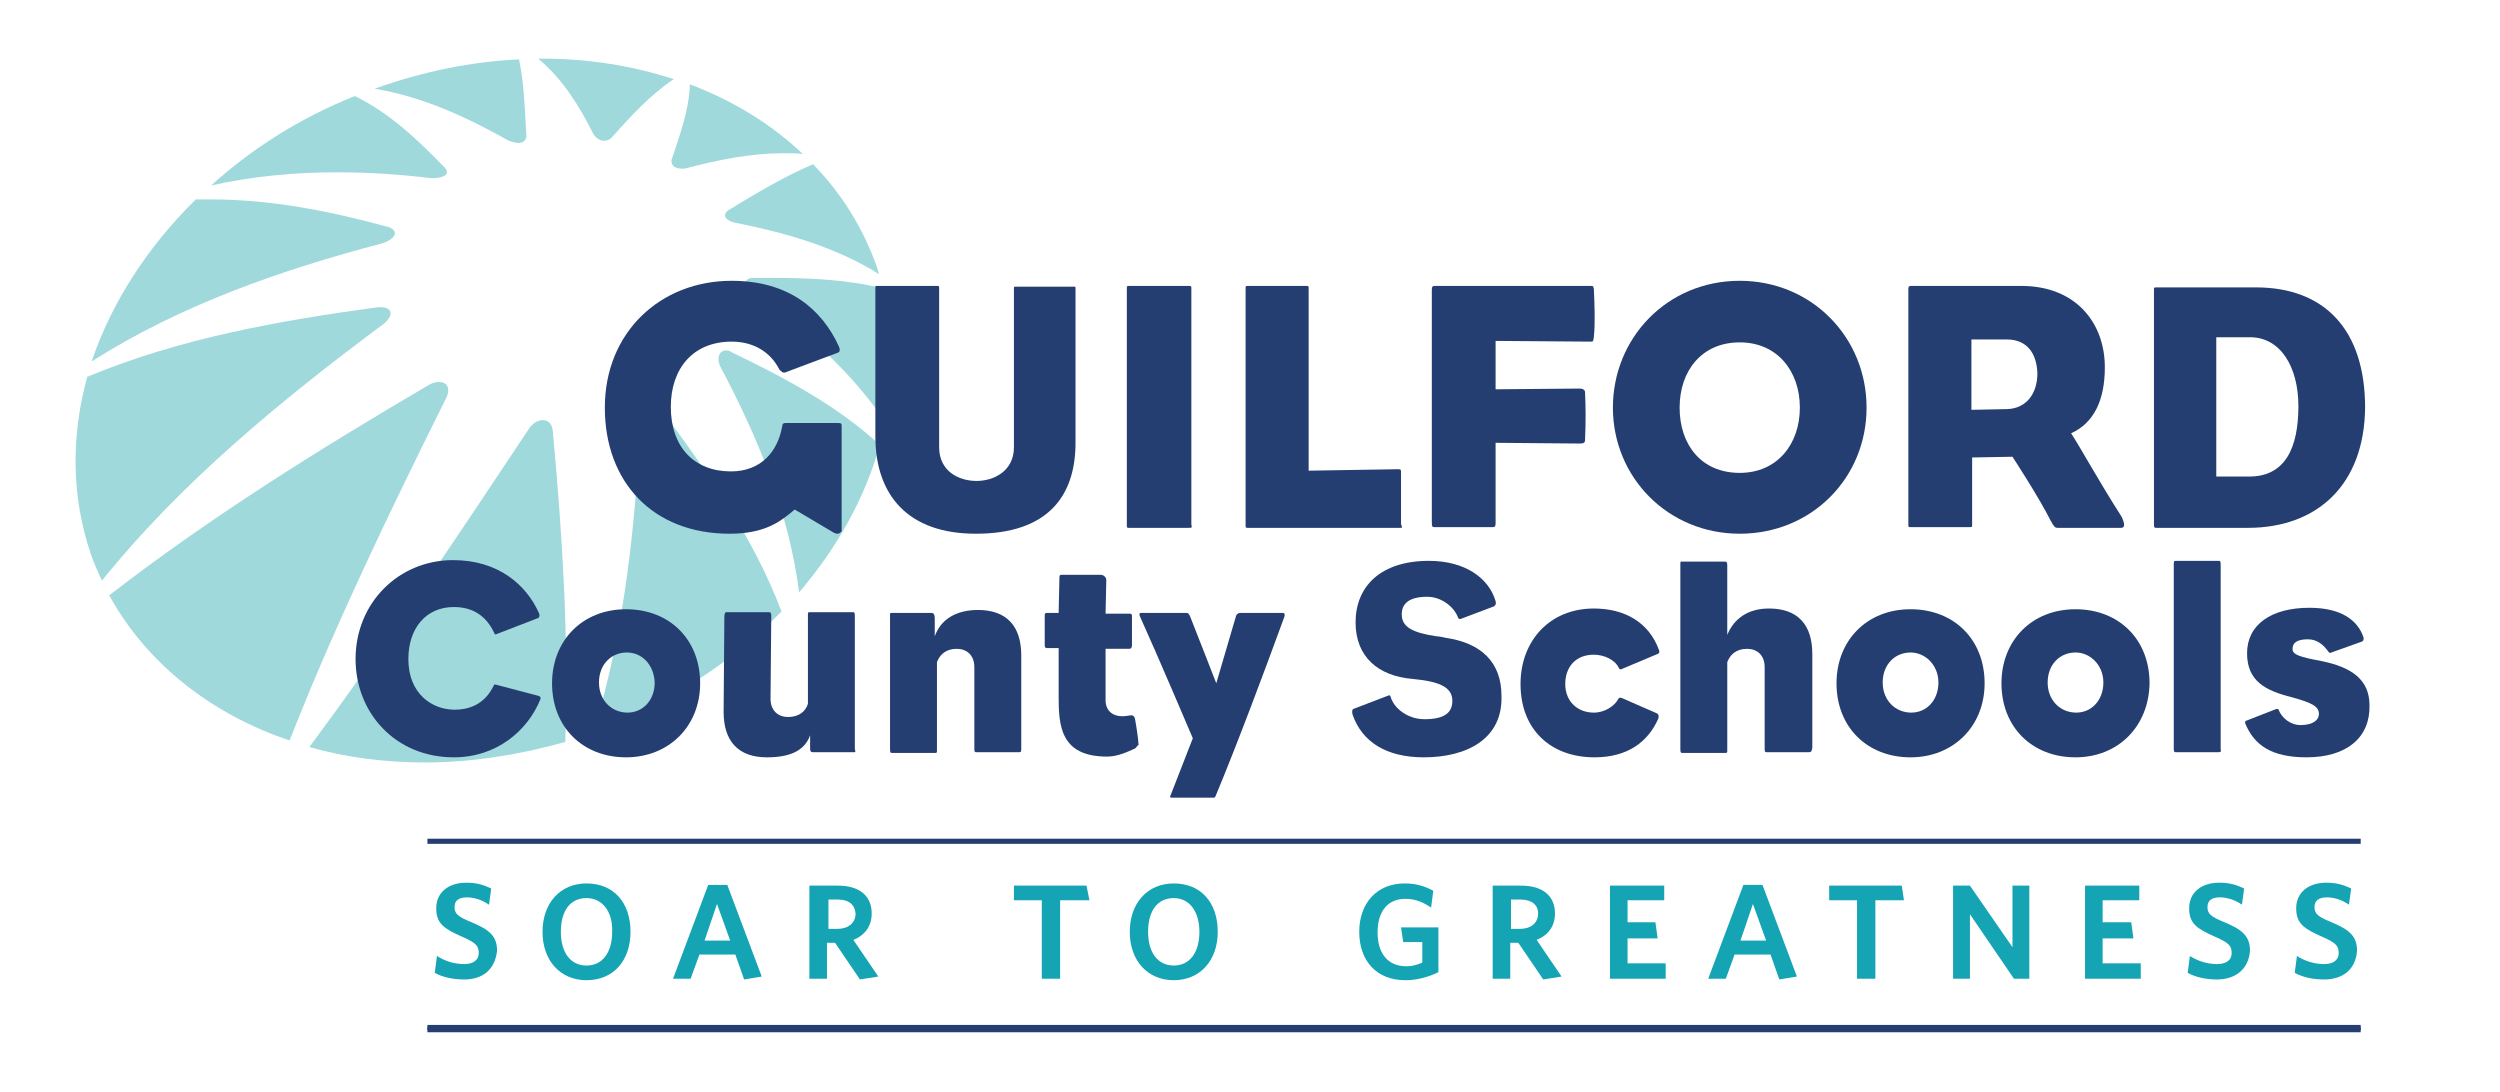 <?xml version="1.0" encoding="utf-8"?>
<!-- Generator: Adobe Illustrator 24.3.0, SVG Export Plug-In . SVG Version: 6.00 Build 0)  -->
<!DOCTYPE svg PUBLIC "-//W3C//DTD SVG 1.1//EN" "http://www.w3.org/Graphics/SVG/1.1/DTD/svg11.dtd">
<svg version="1.1" id="Layer_1" xmlns:x="http://ns.adobe.com/Extensibility/1.0/" xmlns:i="http://ns.adobe.com/AdobeIllustrator/10.0/" xmlns:graph="http://ns.adobe.com/Graphs/1.0/"
	 xmlns="http://www.w3.org/2000/svg" xmlns:xlink="http://www.w3.org/1999/xlink" x="0px" y="0px" viewBox="0 0 341 149"
	 enable-background="new 0 0 341 149" xml:space="preserve">
<g>
	<rect x="58.3" y="139.8" fill="#253E71" width="263.7" height="0.7"/>
	<path fill="#9FD9DC" d="M70.8,8.1c-6.4,0.3-13,1.6-19.7,4c6.6,1.1,12.6,3.9,18.3,7.1c0.3,0.1,0.9,0.3,1.3,0.3c0.5,0,1-0.2,1.1-0.9
		C71.6,15.1,71.5,11.5,70.8,8.1"/>
	<path fill="#9FD9DC" d="M48.4,13.1c-7.5,3-14.1,7.2-19.6,12.2c5.8-1.3,11.6-1.8,17.3-1.8c4.2,0,8.6,0.3,12.7,0.8c0.1,0,0.1,0,0.2,0
		c1,0,2.6-0.3,1.7-1.4C57.1,19.2,53.3,15.5,48.4,13.1"/>
	<path fill="#9FD9DC" d="M28.8,27.2c-0.7,0-1.4,0-2.1,0c-6.6,6.5-11.5,14.1-14.2,22.1c12.1-7.7,25.9-12.5,39.6-16.1
		c1.4-0.4,2.6-1.5,1-2.2C45.4,28.9,37.3,27.2,28.8,27.2"/>
	<path fill="#9FD9DC" d="M51.9,41.9c-0.1,0-0.2,0-0.3,0c-13.3,1.8-27,4.2-39.7,9.5c-2.2,8-2.2,16.3,0.5,24.2c0.4,1.2,1,2.5,1.5,3.6
		c10.7-13.3,24.4-24.6,38.4-35C53.7,43.1,53.6,41.9,51.9,41.9"/>
	<path fill="#9FD9DC" d="M59.9,52.1c-0.4,0-0.9,0.1-1.4,0.4c-15,8.8-29.9,18.1-43.6,28.7C20,90.5,28.8,97.4,39.5,101
		c6.2-15.8,13.7-31.3,21.4-46.8C61.5,52.9,60.9,52.1,59.9,52.1"/>
	<path fill="#9FD9DC" d="M74,57.3c-0.5,0-1.2,0.3-1.8,1.1C62.5,73,52.8,87.6,42.2,101.9c4.9,1.4,10.2,2.1,15.8,2.1
		c6.2,0,12.7-1,19.1-2.8c0.5-14.2-0.4-28.4-1.7-42.4C75.3,57.7,74.7,57.3,74,57.3"/>
	<path fill="#9FD9DC" d="M88.9,55.3c-0.8,0-1.4,0.7-1.5,1.7c-0.7,14.1-2.1,28.6-6.4,42.7l0.4-0.1c10-3.7,18.6-9.4,25.2-16.2
		c-3.8-10-10-18.9-16.4-27.5C89.7,55.5,89.3,55.3,88.9,55.3"/>
	<path fill="#9FD9DC" d="M99,47.8c-1,0-1.2,1.2-0.8,2.1c5.1,9.6,9.4,19.9,10.8,30.9c5.2-6.1,9-12.9,11-20.1
		c-5.7-5.3-13-9.2-20.3-12.7C99.5,47.8,99.2,47.8,99,47.8"/>
	<path fill="#9FD9DC" d="M105,37.9c-0.8,0-1.5,0-2.4,0c-1.6,0.2-0.8,1.6,0,2.1c7.1,5,13.7,10.8,18.3,17.8c1.3-6.1,1.3-12.4-0.2-18.4
		C115.6,38.1,110.2,37.9,105,37.9"/>
	<path fill="#9FD9DC" d="M110.9,22.4c-4,1.7-7.8,4-11.6,6.3c-1.1,0.9,0.3,1.6,1.1,1.7c7,1.4,13.8,3.4,19.5,7l-0.3-1
		C117.7,31,114.7,26.3,110.9,22.4"/>
	<path fill="#9FD9DC" d="M94.1,11.5L94.1,11.5c-0.1,3.5-1.4,7-2.5,10.3C91.5,22.7,92.2,23,93,23c0.1,0,0.3,0,0.4,0
		c4.5-1.2,9-2.1,13.5-2.1c0.9,0,1.7,0,2.6,0.1C105.2,16.9,99.9,13.7,94.1,11.5"/>
	<path fill="#9FD9DC" d="M74.1,8c-0.2,0-0.4,0-0.7,0c3.4,2.8,5.7,6.6,7.6,10.4c0.3,0.4,0.8,0.8,1.4,0.8c0.3,0,0.7-0.1,1-0.4
		c2.5-2.8,5.2-5.8,8.5-8l0,0C86.4,9,80.3,8,74.1,8"/>
	<path fill="#253E71" d="M114.2,72.8c-0.2,0-0.3-0.1-0.4-0.1l-5.4-3.2c-2,1.7-4.1,3.3-8.9,3.3c-10.4,0-17-7-17-17.2
		c0-10.3,7.6-17.3,17.3-17.3c7.8,0,12.3,3.9,14.6,8.9c0.2,0.4,0.2,0.8-0.1,0.9l-7.2,2.7c-0.3,0.1-0.5-0.1-0.8-0.4
		c-1.1-2.2-3.3-3.8-6.5-3.8c-5.3,0-8.3,3.7-8.3,8.9c0,5.5,3.2,8.8,8.2,8.8c4.1,0,6.4-2.7,7-6.2c0-0.3,0.2-0.4,0.4-0.4h7.3
		c0.3,0,0.4,0.1,0.4,0.3v14.5C114.6,72.6,114.6,72.8,114.2,72.8"/>
	<path fill="#253E71" d="M133.1,72.8c-9.2,0-13.7-5.2-13.7-13.3V39.3c0-0.3,0-0.3,0.2-0.3h8.2c0.3,0,0.3,0,0.3,0.4v21.6
		c0,3.3,2.7,4.6,5.1,4.6c2.3,0,5.1-1.3,5.1-4.6V39.4c0-0.3,0-0.3,0.3-0.3h7.9c0.2,0,0.2,0,0.2,0.3v20.7
		C146.8,67.8,142.8,72.8,133.1,72.8"/>
	<path fill="#253E71" d="M162.1,72h-8c-0.4,0-0.4,0-0.4-0.4V39.4c0-0.4,0-0.4,0.4-0.4h8c0.4,0,0.4,0,0.4,0.4v32.1
		C162.6,72,162.6,72,162.1,72"/>
	<path fill="#253E71" d="M190.9,72h-20.6c-0.4,0-0.4,0-0.4-0.4V39.4c0-0.4,0-0.4,0.4-0.4h7.8c0.4,0,0.4,0,0.4,0.4v24.8l12.2-0.2
		c0.4,0,0.4,0.1,0.4,0.4v7.1C191.3,72,191.3,72,190.9,72"/>
	<path fill="#253E71" d="M217,46.6l-13-0.1v6.6l11.5-0.1c0.4,0,0.7,0.2,0.7,0.5c0.1,2.1,0.1,4.2,0,6.5c0,0.4-0.2,0.5-0.7,0.5
		l-11.5-0.1v10.8c0,0.5,0,0.7-0.4,0.7h-7.9c-0.3,0-0.4,0-0.4-0.7V39.7c0-0.5,0-0.7,0.4-0.7H217c0.4,0,0.3,0.1,0.4,0.4
		c0.1,2.1,0.2,4.7,0,6.6C217.3,46.6,217.3,46.6,217,46.6"/>
	<path fill="#253E71" d="M237.3,46.7c-5.2,0-8.2,3.9-8.2,8.9c0,5,2.9,8.9,8.2,8.9c5.1,0,8.2-3.9,8.2-8.9S242.4,46.7,237.3,46.7
		 M237.3,72.8c-9.8,0-17.3-7.7-17.3-17.2s7.4-17.3,17.3-17.3c9.8,0,17.3,7.7,17.3,17.3S247.1,72.8,237.3,72.8"/>
	<path fill="#253E71" d="M273.7,46.3h-4.8v9.6l4.9-0.1c2.6-0.1,4.1-2.1,4.1-4.9C277.8,48.2,276.5,46.3,273.7,46.3 M289.3,72h-8.6
		c-0.4,0-0.5-0.1-1-1c-1.6-3.2-5.2-8.7-5.2-8.7l-5.5,0.1v9.1c0,0.4,0,0.4-0.4,0.4h-7.9c-0.4,0-0.4,0-0.4-0.4V39.4
		c0-0.4,0.2-0.4,0.4-0.4h15c7.5,0,11.4,5.1,11.4,11.1c0,4.5-1.5,7.6-4.6,9c1.3,2,4,6.9,6.9,11.4C289.9,71.6,289.8,72,289.3,72"/>
	<path fill="#253E71" d="M306.9,46h-4.6v19h4.5c4.9,0,6.7-3.9,6.7-9.6C313.5,50.1,311.1,46,306.9,46 M306.6,72h-12.4
		c-0.3,0-0.4,0-0.4-0.4v-32c0-0.4,0-0.4,0.4-0.4h13.5c9.4,0,14.9,5.8,14.9,16.4C322.5,66.1,316.1,72,306.6,72"/>
	<path fill="#14A4B4" d="M63.3,133.6c-1.5,0-2.9-0.3-4-0.9l0.3-2.3c1.1,0.7,2.4,1.1,3.7,1.1c1.2,0,2-0.5,2-1.5c0-1-0.4-1.4-2.2-2.2
		c-2.5-1.1-3.6-1.8-3.6-3.9c0-2.2,1.7-3.5,4.1-3.5c1.4,0,2.4,0.3,3.4,0.8l-0.3,2.2c-1-0.7-2.1-1-3-1c-1.2,0-1.7,0.5-1.7,1.3
		c0,0.9,0.4,1.3,2.1,2c2.7,1.1,3.7,2,3.7,4C67.5,132.3,65.8,133.6,63.3,133.6"/>
	<path fill="#14A4B4" d="M80,122.5c-2.2,0-3.5,1.7-3.5,4.6c0,2.8,1.3,4.6,3.5,4.6s3.5-1.8,3.5-4.6C83.6,124.4,82.2,122.5,80,122.5
		 M80,133.7c-3.6,0-6-2.7-6-6.6c0-3.9,2.4-6.6,6-6.6c3.7,0,6,2.6,6,6.6C86,131,83.7,133.7,80,133.7"/>
	<path fill="#14A4B4" d="M97.8,123.3l-1.7,5h3.5L97.8,123.3z M101.5,133.6l-1.2-3.4h-4.9l-1.2,3.3h-2.4l4.8-12.8h2.6l4.7,12.5
		L101.5,133.6z"/>
	<path fill="#14A4B4" d="M114.3,122.7H113v4h1.2c1.5,0,2.5-0.8,2.5-2.1C116.6,123.4,115.8,122.7,114.3,122.7 M119.8,133.2l-2.5,0.4
		l-3.4-5h-1.1v4.9h-2.4v-12.7h3.9c2.8,0,4.6,1.3,4.6,3.8c0,1.8-1,3-2.5,3.6L119.8,133.2z"/>
	<polygon fill="#14A4B4" points="144.6,122.8 144.6,133.5 142.1,133.5 142.1,122.8 138.3,122.8 138.3,120.8 148.2,120.8 
		148.6,122.8 	"/>
	<path fill="#14A4B4" d="M160.1,122.5c-2.2,0-3.5,1.7-3.5,4.6c0,2.8,1.3,4.6,3.5,4.6c2.2,0,3.5-1.8,3.5-4.6
		C163.6,124.4,162.3,122.5,160.1,122.5 M160.1,133.7c-3.6,0-6-2.7-6-6.6c0-3.9,2.4-6.6,6-6.6c3.7,0,6,2.6,6,6.6
		C166.1,131,163.7,133.7,160.1,133.7"/>
	<path fill="#14A4B4" d="M191.7,133.7c-4,0-6.3-2.7-6.3-6.6c0-3.9,2.4-6.6,6.2-6.6c1.6,0,2.8,0.4,3.9,1l-0.3,2.3
		c-1-0.7-2.1-1.2-3.5-1.2c-2.5,0-3.8,1.8-3.8,4.6c0,2.7,1.3,4.6,3.9,4.6c0.9,0,1.5-0.2,2.2-0.5v-2.8h-2.6l-0.3-2h5.1v6.1
		C195,133.2,193.4,133.7,191.7,133.7"/>
	<path fill="#14A4B4" d="M207.4,122.7h-1.3v4h1.2c1.5,0,2.5-0.8,2.5-2.1C209.8,123.4,208.9,122.7,207.4,122.7 M213,133.2l-2.5,0.4
		l-3.4-5h-1.1v4.9h-2.4v-12.7h3.9c2.8,0,4.6,1.3,4.6,3.8c0,1.8-1,3-2.5,3.6L213,133.2z"/>
	<polygon fill="#14A4B4" points="219.6,133.5 219.6,120.8 227,120.8 227,122.8 222,122.8 222,125.8 225.8,125.8 226.1,128 222,128 
		222,131.4 227.2,131.4 227.2,133.5 	"/>
	<path fill="#14A4B4" d="M239.1,123.3l-1.7,5h3.5L239.1,123.3z M242.7,133.6l-1.2-3.4h-4.9l-1.2,3.3H233l4.8-12.8h2.6l4.7,12.5
		L242.7,133.6z"/>
	<polygon fill="#14A4B4" points="255.8,122.8 255.8,133.5 253.3,133.5 253.3,122.8 249.5,122.8 249.5,120.8 259.4,120.8 
		259.7,122.8 	"/>
	<polygon fill="#14A4B4" points="274.7,133.5 268.7,124.7 268.7,133.5 266.4,133.5 266.4,120.8 268.7,120.8 274.5,129.2 
		274.5,120.8 276.8,120.8 276.8,133.5 	"/>
	<polygon fill="#14A4B4" points="284.4,133.5 284.4,120.8 291.8,120.8 291.8,122.8 286.8,122.8 286.8,125.8 290.7,125.8 291,128 
		286.8,128 286.8,131.4 292,131.4 292,133.5 	"/>
	<path fill="#14A4B4" d="M302.4,133.6c-1.5,0-2.9-0.3-4-0.9l0.3-2.3c1.1,0.7,2.4,1.1,3.7,1.1c1.2,0,2-0.5,2-1.5c0-1-0.4-1.4-2.2-2.2
		c-2.5-1.1-3.6-1.8-3.6-3.9c0-2.2,1.7-3.5,4.1-3.5c1.4,0,2.4,0.3,3.4,0.8l-0.3,2.2c-1-0.7-2.1-1-3-1c-1.2,0-1.7,0.5-1.7,1.3
		c0,0.9,0.4,1.3,2.1,2c2.7,1.1,3.7,2,3.7,4C306.7,132.3,304.8,133.6,302.4,133.6"/>
	<path fill="#14A4B4" d="M317,133.6c-1.5,0-2.9-0.3-4-0.9l0.3-2.3c1.1,0.7,2.4,1.1,3.7,1.1c1.2,0,2-0.5,2-1.5c0-1-0.4-1.4-2.2-2.2
		c-2.5-1.1-3.6-1.8-3.6-3.9c0-2.2,1.7-3.5,4.1-3.5c1.4,0,2.4,0.3,3.4,0.8l-0.3,2.2c-1-0.7-2.1-1-3-1c-1.2,0-1.7,0.5-1.7,1.3
		c0,0.9,0.4,1.3,2.1,2c2.7,1.1,3.7,2,3.7,4C321.3,132.3,319.5,133.6,317,133.6"/>
	<path fill="#253E71" d="M61.9,103.3c-8,0-13.4-6.1-13.4-13.4c0-7.7,5.9-13.5,13.3-13.5c6.2,0,10,3.4,11.7,7.2
		c0.2,0.4,0,0.7-0.1,0.7l-5.7,2.2c-0.2,0.1-0.2,0-0.3-0.2c-1.1-2.3-2.9-3.5-5.5-3.5c-3.8,0-6.2,2.9-6.2,7.1c0,4.7,3.2,6.9,6.3,6.9
		c2.6,0,4.3-1.2,5.3-3.2c0.1-0.2,0.1-0.3,0.4-0.2l5.7,1.5c0.3,0.1,0.4,0.2,0.3,0.5C72,99.6,67.8,103.3,61.9,103.3"/>
	<path fill="#253E71" d="M85.5,89c-2.1,0-3.8,1.6-3.8,4.1c0,2.4,1.7,4.1,3.9,4.1c2.1,0,3.7-1.7,3.7-4.1C89.2,90.7,87.6,89,85.5,89
		 M85.4,103.3c-5.9,0-10.1-4.1-10.1-10.1c0-5.8,4.1-10.1,10.1-10.1c5.9,0,10.1,4.1,10.1,10.1C95.5,99.1,91.2,103.3,85.4,103.3"/>
	<path fill="#253E71" d="M116.5,102.6H111c-0.3,0-0.5,0-0.5-0.5v-1.8c-0.8,2.2-2.9,3-5.9,3c-3.9,0-5.9-2.2-5.9-6.2l0.1-12.9
		c0-0.5,0.1-0.7,0.3-0.7h5.8c0.2,0,0.3,0.1,0.3,0.5l-0.1,11.3c0,1.7,1.1,2.5,2.4,2.5c1.5,0,2.4-0.8,2.7-1.8V83.9
		c0-0.3,0-0.4,0.2-0.4h5.9c0.2,0,0.3,0,0.3,0.5v18.1C116.7,102.6,116.7,102.6,116.5,102.6"/>
	<path fill="#253E71" d="M139,102.6h-5.8c-0.2,0-0.3,0-0.3-0.4V91c0-1.7-1.1-2.5-2.4-2.5c-1.5,0-2.3,0.8-2.7,1.8v12
		c0,0.3,0,0.4-0.2,0.4h-5.9c-0.2,0-0.3,0-0.3-0.5V84c0-0.4,0-0.4,0.2-0.4h5.5c0.2,0,0.4,0.2,0.4,0.7v2.5c0.8-2.3,2.9-3.6,5.9-3.6
		c3.9,0,5.9,2.2,5.9,6.2v12.8C139.3,102.6,139.2,102.6,139,102.6"/>
	<path fill="#253E71" d="M154.8,102.1c-0.9,0.4-2.3,1.1-3.8,1.1c-6.4,0-6.6-4.3-6.6-8.2v-6.6h-1.5c-0.2,0-0.4,0-0.4-0.4V84
		c0-0.2,0-0.4,0.3-0.4h1.6l0.1-4.7c0-0.3,0-0.5,0.3-0.5h5.3c0.5,0,0.8,0.4,0.8,0.7l-0.1,4.6h3.3c0.2,0,0.3,0.1,0.3,0.3v4
		c0,0.3-0.1,0.5-0.4,0.5c-0.8,0-2.3,0-3.2,0v7c0,1.6,1.2,2.5,3.2,2.1c0.4-0.1,0.7,0,0.8,0.4c0.1,0.4,0.5,3,0.5,3.6
		C155.1,101.7,155,102,154.8,102.1"/>
	<path fill="#253E71" d="M165.8,108.6c-0.1,0.2-0.1,0.2-0.4,0.2H160c-0.4,0-0.5,0-0.3-0.4c0.9-2.3,3-7.7,3-7.7s-4.8-11.3-7.2-16.6
		c-0.2-0.5,0-0.5,0.3-0.5h6c0.3,0,0.3,0.1,0.5,0.4c0.8,2,3.6,9.2,3.6,9.2s2.1-7.2,2.7-9.2c0.1-0.2,0.2-0.4,0.7-0.4h5.7
		c0.2,0,0.3,0.2,0.2,0.5C172.5,91.5,168.8,101.4,165.8,108.6"/>
	<path fill="#253E71" d="M194.2,103.3c-5.1,0-8.4-2.1-9.7-5.8c-0.1-0.4-0.1-0.7,0.1-0.8l4.7-1.8c0.3-0.1,0.3-0.1,0.4,0.2
		c0.4,1.4,2.2,3,4.6,3c2.6,0,3.8-0.8,3.8-2.5c0-1.5-1.1-2.5-4.6-2.9c-0.2,0-0.7-0.1-0.9-0.1c-4.6-0.4-7.7-3-7.7-7.7
		c0-4.9,3.4-8.4,10-8.4c5,0,8.2,2.4,9.1,5.5c0.1,0.4,0,0.5-0.2,0.7l-4.5,1.7c-0.2,0.1-0.3,0-0.4-0.1c-0.5-1.5-2.3-2.9-4.2-2.9
		c-2.6,0-3.5,1-3.5,2.4c0,1.7,1.4,2.5,4.8,3c0.3,0,0.8,0.1,1.2,0.2c4.8,0.7,7.6,3.3,7.6,7.9C205,100.7,200.2,103.3,194.2,103.3"/>
	<path fill="#253E71" d="M217.5,103.3c-6,0-10.1-3.8-10.1-10c0-5.9,4-10.3,10-10.3c4.1,0,7.5,1.8,8.9,5.7c0.1,0.3,0,0.4-0.2,0.5
		l-5,2.1c-0.1,0-0.2,0-0.3-0.2c-0.5-1.1-2-1.8-3.4-1.8c-2.5,0-3.9,1.7-3.9,4c0,2.4,1.7,3.9,3.9,3.9c1.5,0,2.8-0.9,3.3-1.8
		c0.1-0.2,0.2-0.3,0.5-0.2l4.8,2.1c0.2,0.1,0.3,0.3,0.2,0.7C224.8,101.2,222,103.3,217.5,103.3"/>
	<path fill="#253E71" d="M246.6,102.6H241c-0.2,0-0.3,0-0.3-0.4V91c0-1.7-1.1-2.5-2.4-2.5c-1.5,0-2.3,0.8-2.7,1.8v12
		c0,0.3,0,0.4-0.2,0.4h-5.9c-0.2,0-0.3,0-0.3-0.5V77c0-0.4,0-0.4,0.2-0.4h5.9c0.2,0,0.3,0.1,0.3,0.5v9.5c0.9-2.2,2.8-3.6,5.7-3.6
		c3.9,0,5.9,2.2,5.9,6.2V102C247.1,102.6,247,102.6,246.6,102.6"/>
	<path fill="#253E71" d="M260.6,89c-2.1,0-3.8,1.6-3.8,4.1c0,2.4,1.7,4.1,3.9,4.1c2.1,0,3.7-1.7,3.7-4.1
		C264.4,90.7,262.6,89,260.6,89 M260.6,103.3c-5.9,0-10.1-4.1-10.1-10.1c0-5.8,4.1-10.1,10.1-10.1c5.9,0,10.1,4.1,10.1,10.1
		C270.7,99.1,266.4,103.3,260.6,103.3"/>
	<path fill="#253E71" d="M283.1,89c-2.1,0-3.8,1.6-3.8,4.1c0,2.4,1.7,4.1,3.9,4.1c2.1,0,3.7-1.7,3.7-4.1
		C286.9,90.7,285.1,89,283.1,89 M283.1,103.3c-5.9,0-10.1-4.1-10.1-10.1c0-5.8,4.1-10.1,10.1-10.1c5.9,0,10.1,4.1,10.1,10.1
		C293.1,99.1,288.9,103.3,283.1,103.3"/>
	<path fill="#253E71" d="M302.6,102.6h-5.8c-0.2,0-0.3,0-0.3-0.5V77c0-0.4,0-0.5,0.3-0.5h5.8c0.2,0,0.3,0,0.3,0.5v25.2
		C303,102.5,302.9,102.6,302.6,102.6"/>
	<path fill="#253E71" d="M314.6,103.3c-4.8,0-7.1-1.7-8.3-4.5c-0.1-0.2-0.1-0.5,0.1-0.5l4.1-1.6c0.1,0,0.3,0,0.3,0.1
		c0.4,1.1,1.6,2.1,3,2.1c1.7,0,2.5-0.7,2.5-1.5c0-1-0.8-1.5-3.7-2.3c-3.6-0.9-6.1-2.2-6.1-6c0-3.9,3.3-6.2,8.5-6.2
		c4.2,0,6.6,1.6,7.4,4.1c0,0.2,0,0.4-0.2,0.5l-4.2,1.5c-0.2,0.1-0.2,0.1-0.4-0.1c-0.7-1-1.6-1.7-2.8-1.7c-1.5,0-2.1,0.5-2.1,1.3
		c0,0.8,0.9,1.1,4.1,1.7c3.8,0.8,6.4,2.4,6.4,6C323.3,100.6,320.1,103.3,314.6,103.3"/>
	<rect x="58.3" y="114.4" fill="#253E71" width="263.7" height="0.7"/>
	<rect x="58.3" y="140.1" fill="#253E71" width="263.7" height="0.7"/>
</g>
</svg>
